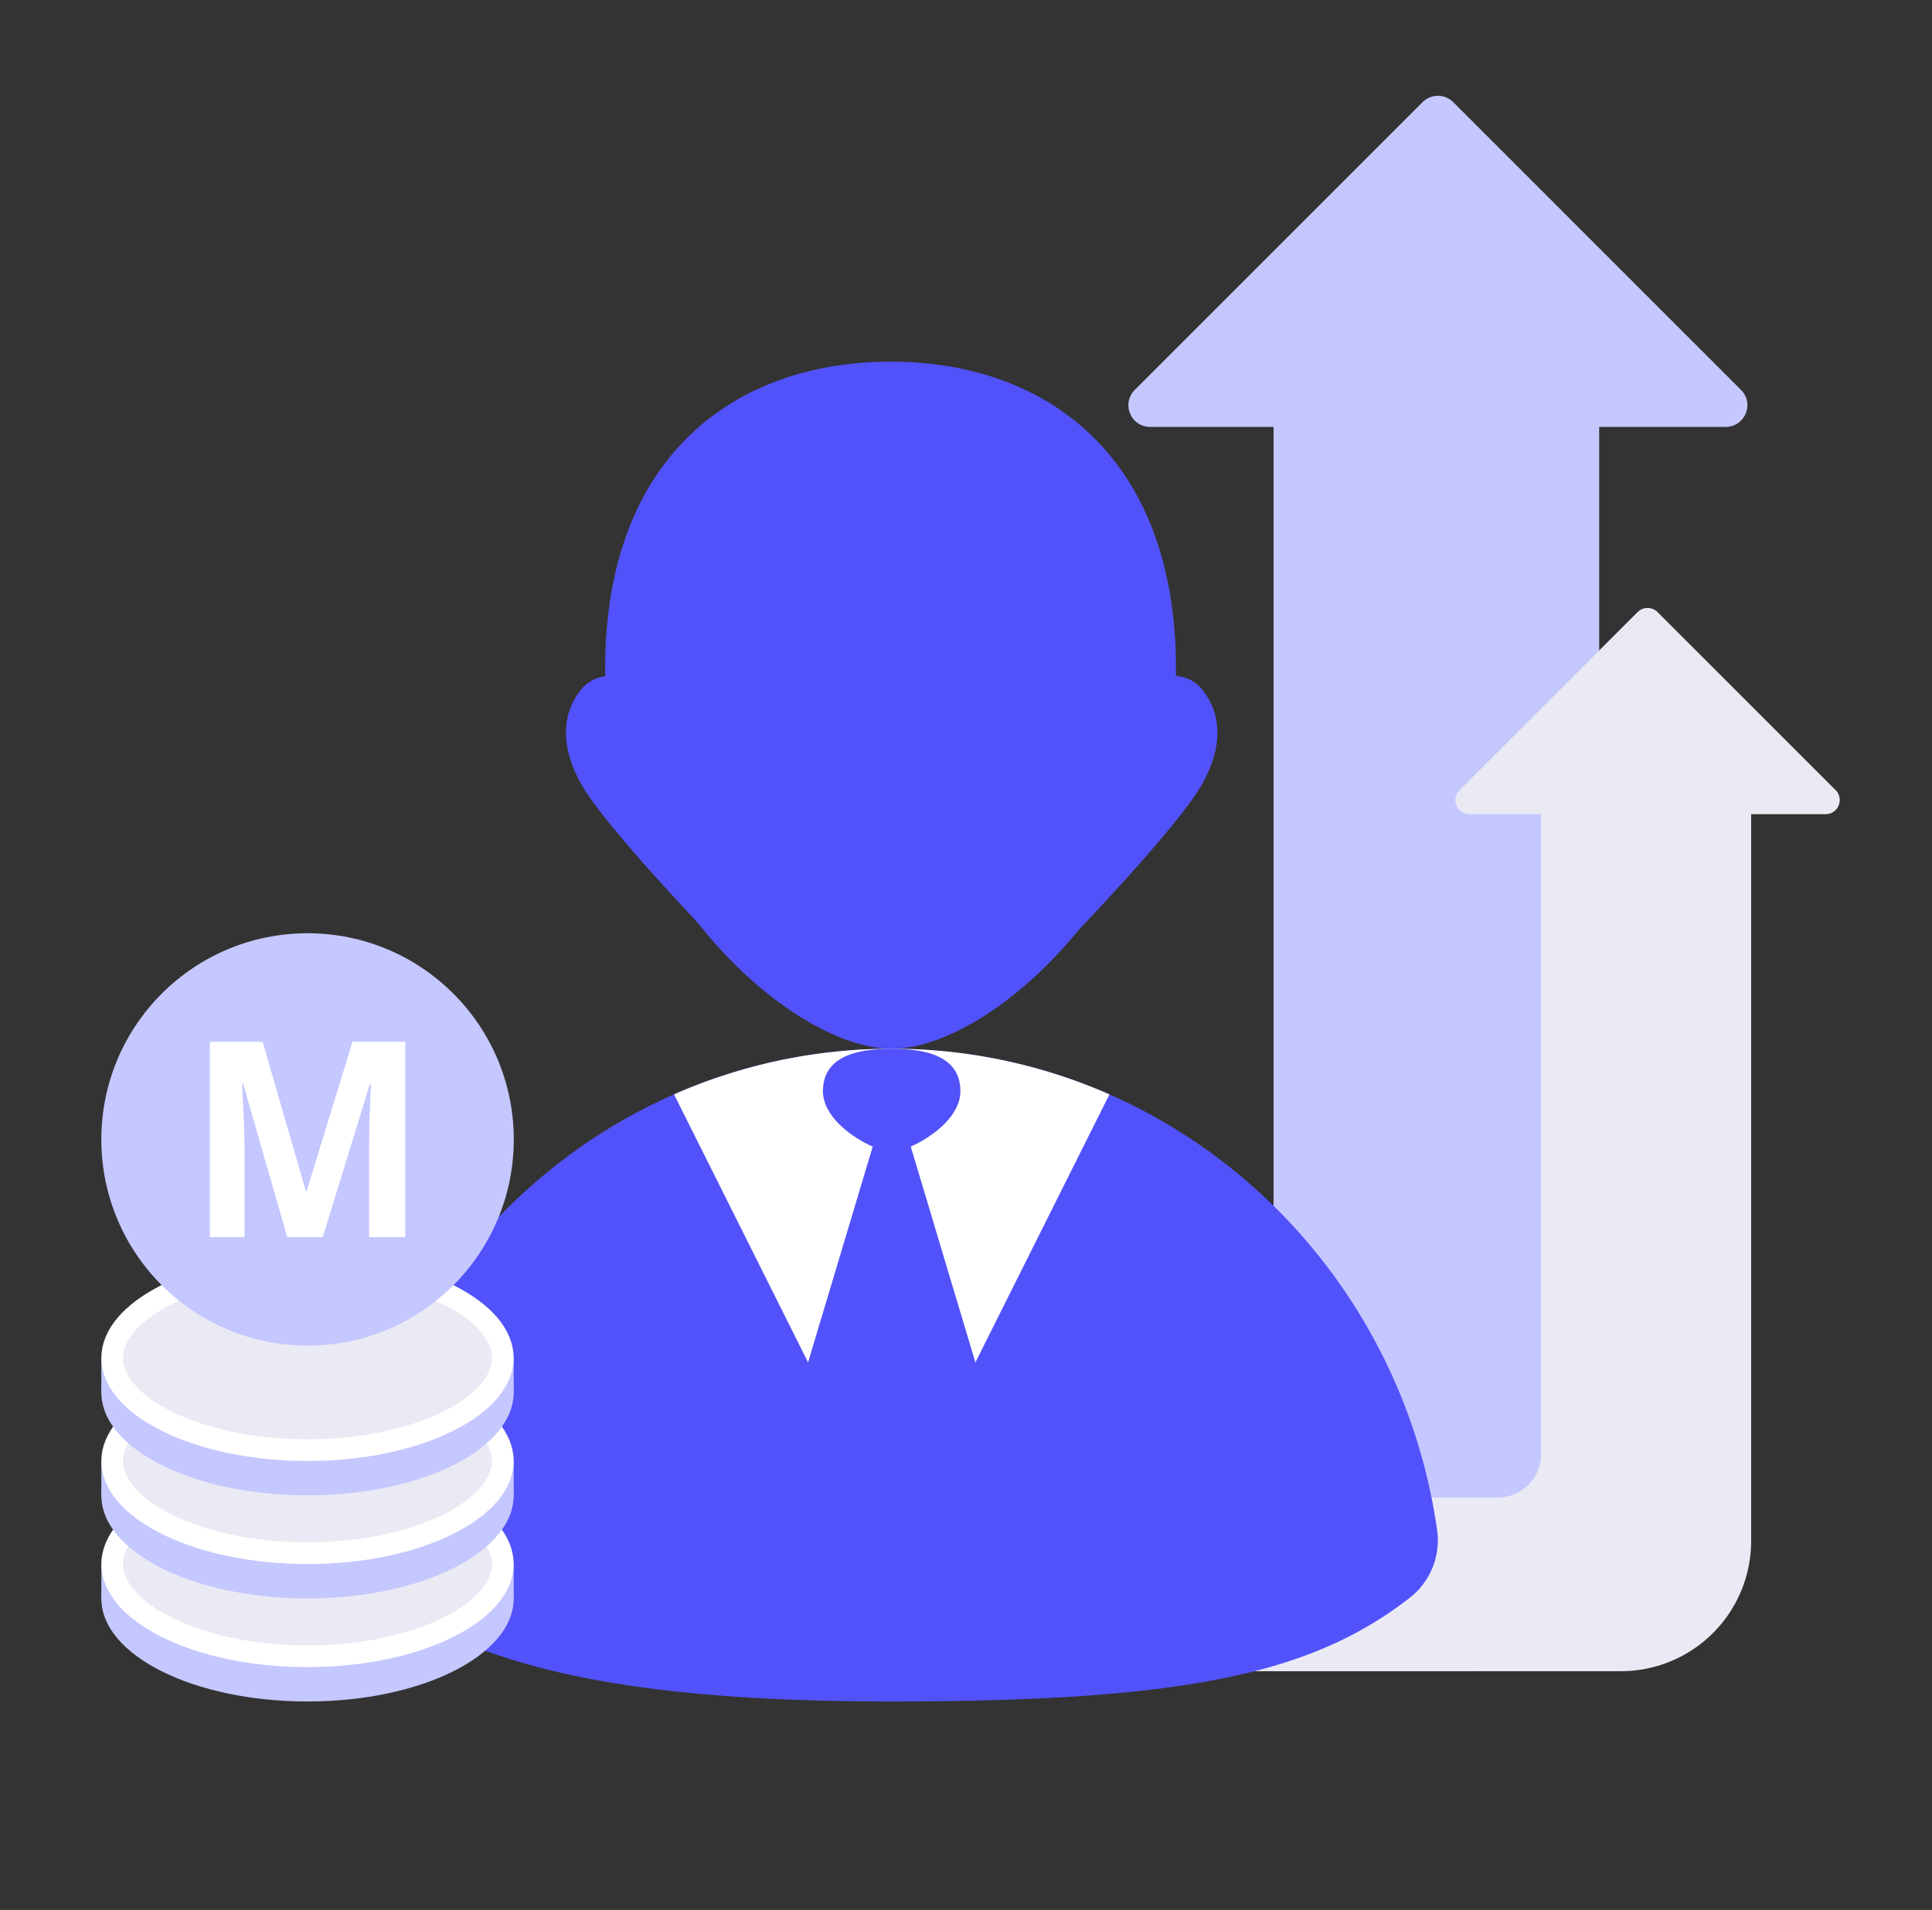 <svg width="89" height="88" fill="none" xmlns="http://www.w3.org/2000/svg"><rect width="100%" height="100%" fill="#333333" stroke="none"/><path d="M80.2 17.963L66.946 4.707a1 1 0 00-1.414 0L52.276 17.963c-.63.63-.184 1.707.707 1.707h26.51c.892 0 1.338-1.077.708-1.707z" fill="#C5C7FF"/><path d="M58.668 16h15v55a6 6 0 01-6 6h-9V16z" fill="#C5C7FF"/><path d="M70.99 37h9.678v34a6 6 0 01-6 6h-19v-8H68.99a2 2 0 002-2V37z" fill="#EAEAF4"/><path fill-rule="evenodd" clip-rule="evenodd" d="M17.497 73.617a3.434 3.434 0 01-1.508-3.387c1.903-12.413 12.41-21.91 25.087-21.91 12.759 0 23.32 9.62 25.123 22.15a3.363 3.363 0 01-1.243 3.137c-4.496 3.504-10.336 4.789-23.88 4.789-13.245 0-19.122-1.842-23.58-4.78z" fill="#5252FA"/><path fill-rule="evenodd" clip-rule="evenodd" d="M31.05 50.423L41.08 70.48l10.028-20.056a24.838 24.838 0 00-10.031-2.104c-3.561 0-6.95.75-10.026 2.102z" fill="#fff"/><path d="M44.242 50.282c0 1.54-2.375 2.787-3.166 2.787-.791 0-3.166-1.248-3.166-2.787 0-1.54 1.418-1.961 3.166-1.961s3.166.422 3.166 1.961z" fill="#5252FA"/><path d="M34.746 71.047L40.6 51.503a.5.5 0 01.958 0l5.852 19.544-6.331 5.766-6.332-5.766z" fill="#5252FA"/><g fill="#5252FA"><path d="M54.173 30.8c0 9.676-8.348 17.52-13.097 17.52-4.75 0-13.2-7.844-13.2-17.52 0-9.677 5.887-14.137 13.149-14.137s13.148 4.46 13.148 14.136z"/><path d="M55.322 31.7c-.657-.753-1.972-.753-2.63 0L48.09 44.514c1.973-2.01 6.18-6.482 7.232-8.291 1.315-2.261.657-3.769 0-4.522zm-28.492 0c.657-.753 1.972-.753 2.63 0l4.601 12.814c-1.972-2.01-6.18-6.482-7.232-8.291-1.314-2.261-.657-3.769 0-4.522z"/></g><path d="M84.558 36.403l-8.2-8.2a.65.65 0 00-.92 0l-8.2 8.2a.65.65 0 00.46 1.11h16.4c.58 0 .87-.7.46-1.11z" fill="#EAEAF4"/><g fill="#C5C7FF"><path d="M23.663 73.647c0 2.623-4.253 4.749-9.498 4.749-5.245 0-9.497-2.126-9.497-4.749 0-2.623 4.252-4.749 9.497-4.749s9.498 2.127 9.498 4.75z"/><path d="M4.668 72.064h18.995v1.583H4.668v-1.583z"/></g><path d="M23.163 72.064c0 1.02-.84 2.078-2.506 2.91-1.635.819-3.93 1.339-6.492 1.339-2.561 0-4.856-.52-6.492-1.338-1.665-.833-2.505-1.891-2.505-2.91 0-1.02.84-2.079 2.505-2.912 1.636-.817 3.93-1.338 6.492-1.338s4.857.52 6.492 1.338c1.666.833 2.506 1.891 2.506 2.911z" fill="#EAEAF4" stroke="#fff"/><g fill="#C5C7FF"><path d="M23.663 68.899c0 2.622-4.253 4.748-9.498 4.748-5.245 0-9.497-2.126-9.497-4.748 0-2.623 4.252-4.75 9.497-4.75s9.498 2.127 9.498 4.75z"/><path d="M4.668 67.316h18.995v1.583H4.668v-1.583z"/></g><path d="M23.163 67.316c0 1.02-.84 2.077-2.506 2.91-1.635.818-3.93 1.338-6.492 1.338-2.561 0-4.856-.52-6.492-1.338-1.665-.833-2.505-1.89-2.505-2.91 0-1.02.84-2.078 2.505-2.911 1.636-.818 3.93-1.338 6.492-1.338s4.857.52 6.492 1.338c1.666.833 2.506 1.89 2.506 2.91z" fill="#EAEAF4" stroke="#fff"/><g fill="#C5C7FF"><path d="M23.663 64.15c0 2.622-4.253 4.748-9.498 4.748-5.245 0-9.497-2.126-9.497-4.748 0-2.623 4.252-4.75 9.497-4.75s9.498 2.127 9.498 4.75z"/><path d="M4.668 62.567h18.995v1.583H4.668v-1.583z"/></g><path d="M23.163 62.566c0 1.02-.84 2.078-2.506 2.911-1.635.818-3.93 1.338-6.492 1.338-2.561 0-4.856-.52-6.492-1.338-1.665-.833-2.505-1.89-2.505-2.91 0-1.02.84-2.078 2.505-2.911 1.636-.818 3.93-1.338 6.492-1.338s4.857.52 6.492 1.338c1.666.833 2.506 1.89 2.506 2.91z" fill="#EAEAF4" stroke="#fff"/><circle cx="14.168" cy="52.5" r="9.5" fill="#C5C7FF"/><path d="M13.232 57l-2.027-7.06h-.051l.034.763c.02.336.037.695.052 1.077.015.381.023.726.023 1.034V57H9.668v-9h2.43l1.992 6.882h.035L16.238 48h2.43v9h-1.664v-4.26c0-.283.004-.61.011-.979.012-.37.025-.72.04-1.052l.035-.758h-.052L14.868 57h-1.636z" fill="#fff"/></svg>